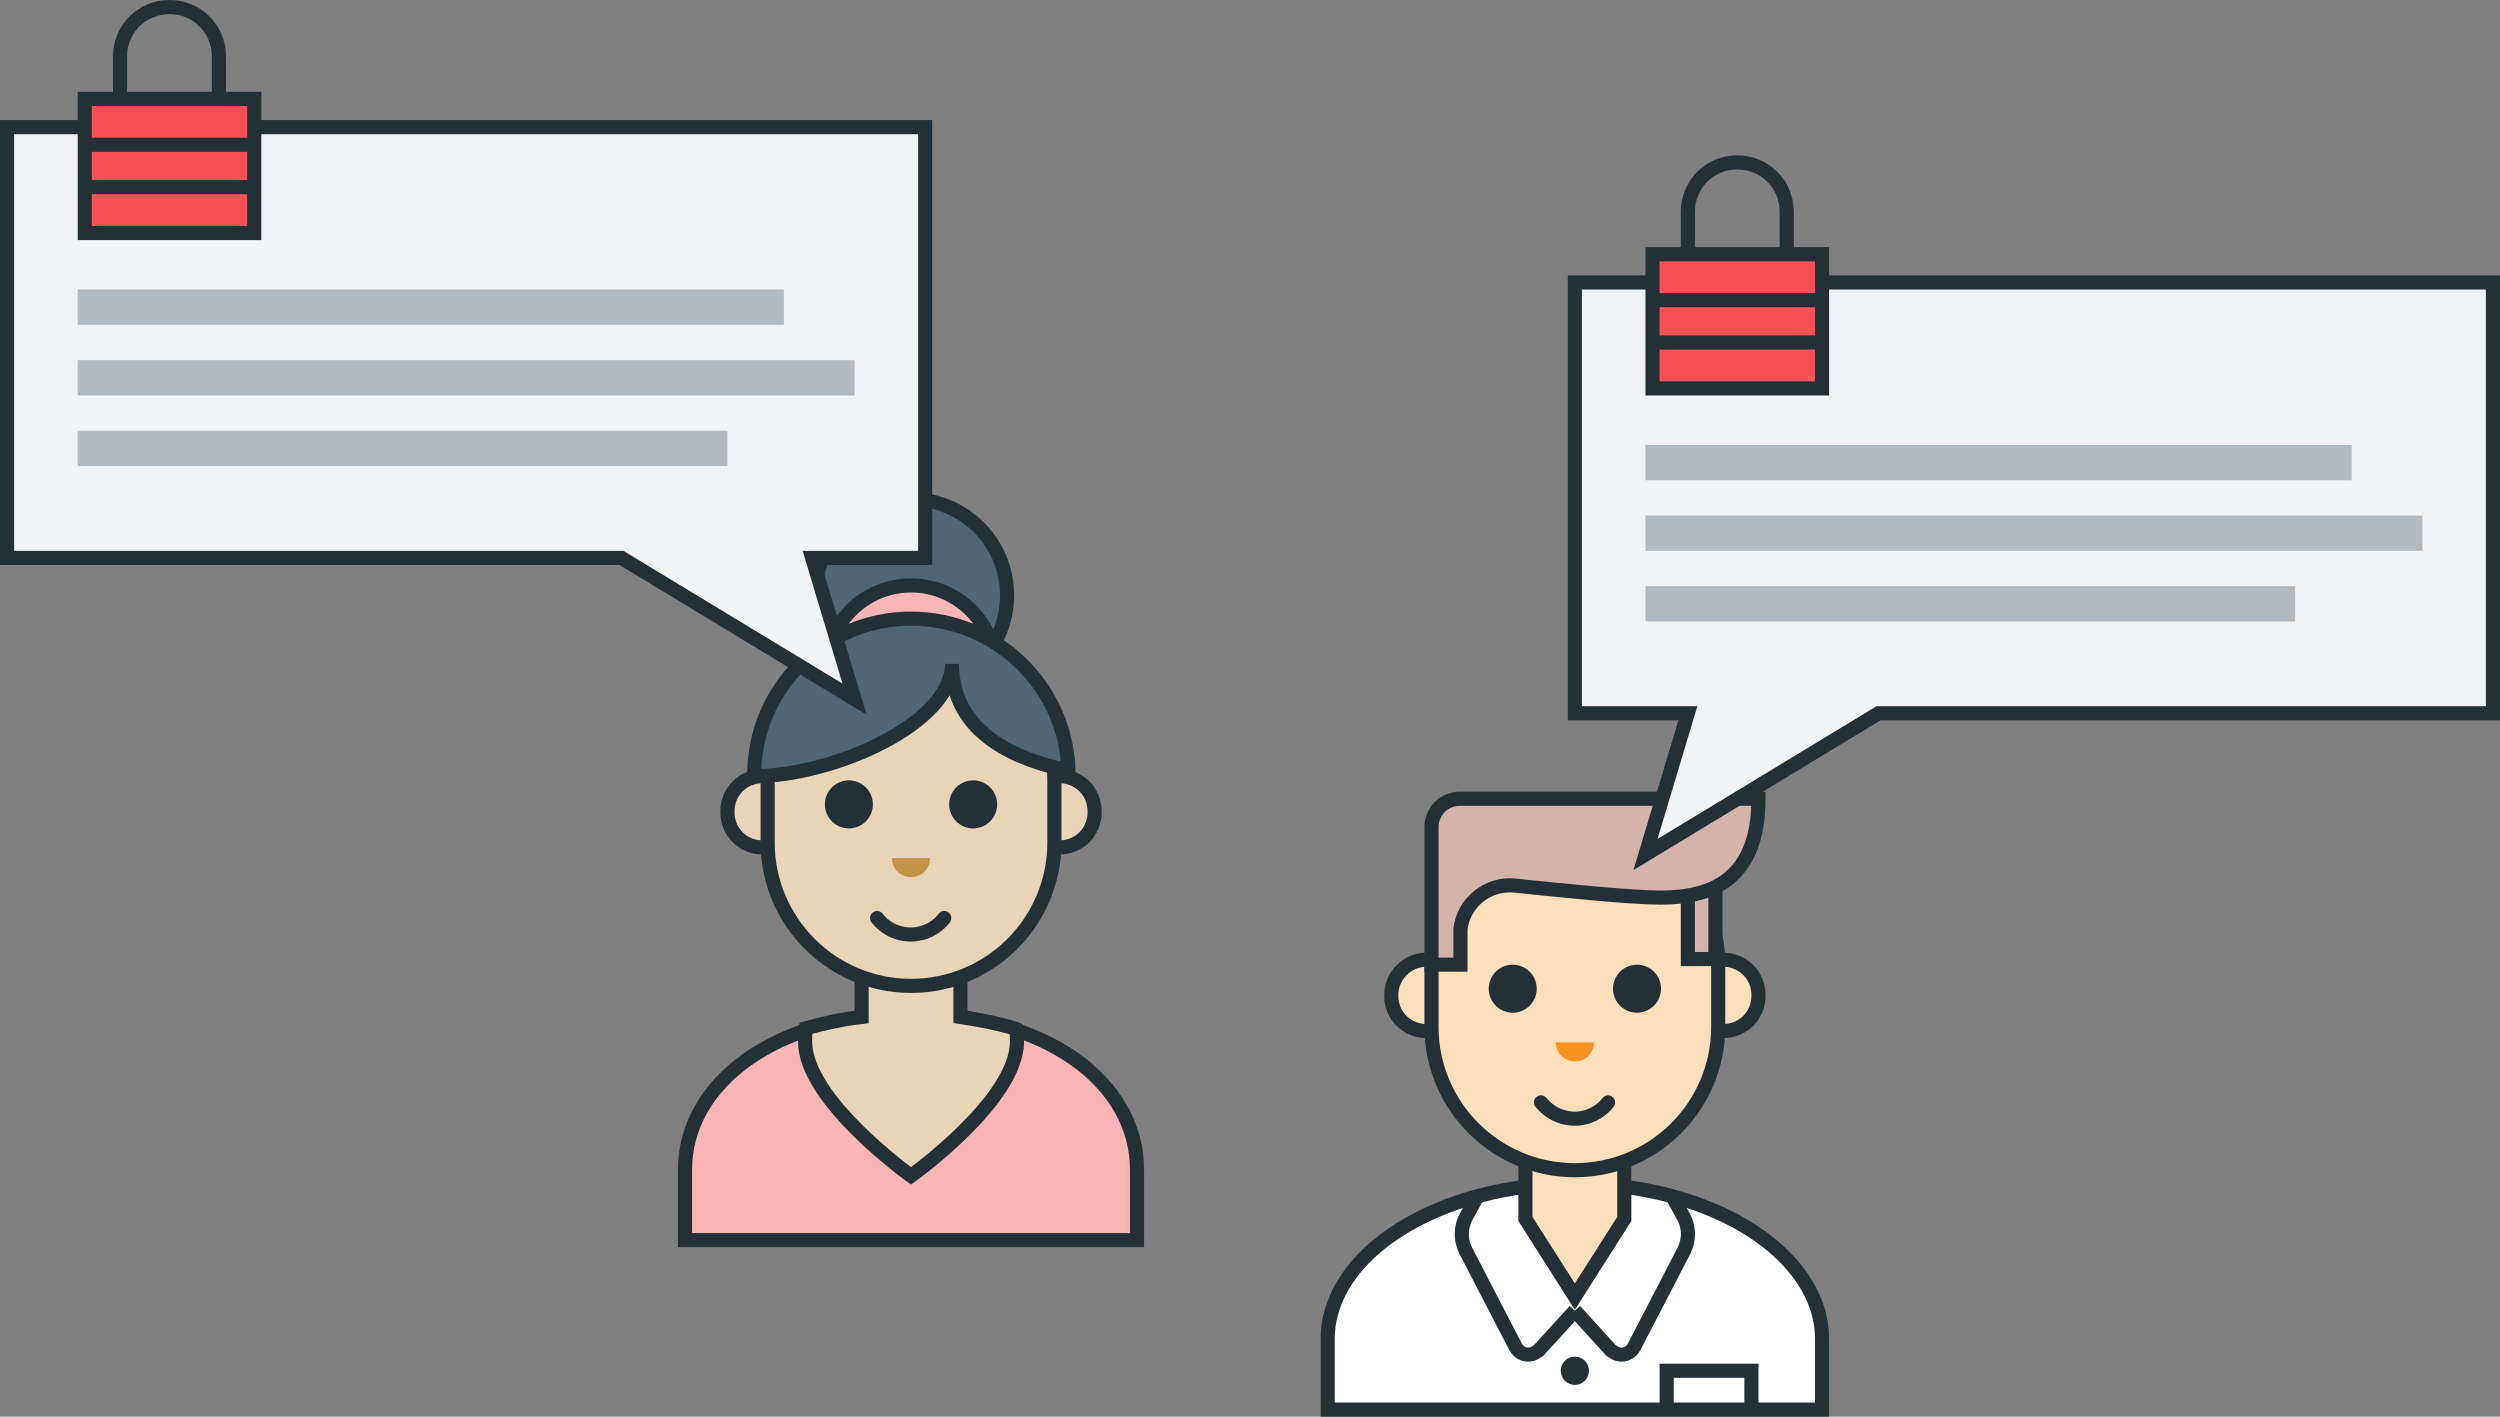 <svg aria-hidden="true" id="Layer_1" xmlns="http://www.w3.org/2000/svg" viewBox="0 0 354 200.6">
  <rect x="0" y="0" width="354" height="200.6" fill="#808080" stroke="none"/>
  <style>
    .st1{fill:#fddfbb;stroke:#243038;stroke-width:2;stroke-miterlimit:10}.st2{fill:#243038}.st11,.st4,.st5,.st6,.st7,.st8,.st9{stroke:#243038;stroke-width:2;stroke-miterlimit:10}.st4{stroke-linecap:round;fill:none}.st11,.st5,.st6,.st7,.st8,.st9{fill:#d3b3ab}.st11,.st6,.st7,.st8,.st9{fill:none}.st11,.st7,.st8,.st9{fill:#526573}.st11,.st8,.st9{fill:#fbb5b7}.st11,.st9{fill:#e8d4b6}.st11{fill:#f2f3f5}.st12{fill:#b2bac1}.st13{fill:#f55157;stroke:#243038;stroke-width:2;stroke-miterlimit:10}
  </style>
  <title>
    Closed-Discussions-400x250
  </title>
  <path d="M223 167.6c-19.3 0-35 9.9-35 22v10h70v-10c0-12.1-15.7-22-35-22z" fill="#fff" stroke="#243038" stroke-width="2" stroke-miterlimit="10"/>
  <path class="st1" d="M230 172.6l-7 11-7-11v-18h14zM202 135.9h42c2.8 0 5 2.2 5 5v.1c0 2.8-2.2 5-5 5h-42c-2.8 0-5-2.2-5-5v-.1c0-2.7 2.2-5 5-5z"/>
  <path class="st1" d="M202.7 145.4c0 11.2 9.1 20.3 20.3 20.3 11.2 0 20.3-9.1 20.3-20.3v-8.8c0-11.2-9.1-20.3-20.3-20.3s-20.3 9.1-20.3 20.3v8.8z"/>
  <circle class="st2" cx="214.2" cy="140" r="3.4"/>
  <circle class="st2" cx="231.8" cy="140" r="3.4"/>
  <path d="M223 150.3c1.5 0 2.7-1.2 2.7-2.7h-5.4c0 1.5 1.2 2.7 2.7 2.7z" fill="#f7931e"/>
  <path class="st4" d="M218.2 156.1c2.1 2.6 5.9 3.1 8.5 1 .4-.3.7-.6 1-1"/>
  <path class="st5" d="M239 120.7h3.9v15.1H239z"/>
  <path class="st5" d="M202.7 136.6v-19.5c0-2.2 1.8-4 4-4H249c0 11.5-6.7 14-13.8 14-4.3 0-13.9-1-20.7-1.7-3.8-.4-7.3 2.4-7.7 6.2v5h-4.1z"/>
  <path class="st6" d="M209.2 169.4l-1.6 2.9c-.8 1.5-.8 3.2-.1 4.7l7.1 13.7c.5 1 1.7 1.4 2.7.9.2-.1.4-.3.6-.4l5.1-5.6M236.8 169.4l1.6 2.9c.8 1.5.8 3.2.1 4.7l-7.1 13.7c-.5 1-1.7 1.4-2.7.9-.2-.1-.4-.3-.6-.4l-5.1-5.6"/>
  <circle class="st2" cx="223" cy="194.1" r="2"/>
  <path class="st6" d="M236 199.6v-5.5h12v5.5"/>
  <circle class="st7" cx="129" cy="84.3" r="13.6"/>
  <circle class="st8" cx="129" cy="94.9" r="12"/>
  <path class="st8" d="M129 143.6c-19.3 0-32 9.9-32 22v10h64v-10c0-12.2-12.7-22-32-22z"/>
  <path class="st9" d="M143.9 145.7c-2.6-.8-5.2-1.3-7.9-1.7v-6.4c0-3.9-3.1-7-7-7s-7 3.1-7 7v6.4c-2.7.3-5.3.9-7.9 1.6-.1.6-.1 1.3-.1 1.9 0 8.3 15 19 15 19s15-10.7 15-19c0-.6 0-1.2-.1-1.8zM108 109.9h42c2.8 0 5 2.2 5 5v.1c0 2.8-2.2 5-5 5h-42c-2.8 0-5-2.2-5-5v-.1c0-2.8 2.2-5 5-5z"/>
  <path class="st9" d="M108.7 119.3c0 11.2 9.1 20.3 20.3 20.3s20.3-9.1 20.3-20.3v-8.8c0-11.2-9.1-20.3-20.3-20.3s-20.3 9.1-20.3 20.3v8.8z"/>
  <path class="st7" d="M129 87.6c12 0 21.9 9.5 22.3 21.5-7-1.4-16.5-5.1-16.5-15.1 0 8.5-16.9 15.9-28 15.9-.1-12.3 9.9-22.3 22.2-22.3z"/>
  <circle class="st2" cx="120.2" cy="113.9" r="3.4"/>
  <circle class="st2" cx="137.8" cy="113.9" r="3.4"/>
  <path d="M129 124.2c1.5 0 2.7-1.2 2.7-2.7h-5.4c0 1.5 1.2 2.7 2.7 2.7z" fill="#c49449"/>
  <path class="st4" d="M124.2 130c2 2.6 5.8 3.1 8.4 1.1.4-.3.8-.7 1.1-1.1"/>
  <path class="st11" d="M223 101h16l-6 20 33-20h87V40H223z"/>
  <path class="st12" d="M233 63h100v5H233zM233 73h110v5H233zM233 83h92v5h-92z"/>
  <path class="st11" d="M131 79h-16l6 20-33-20H1V18h130z"/>
  <path class="st12" d="M11 41h100v5H11zM11 51h110v5H11zM11 61h92v5H11z"/>
  <path class="st13" d="M12 14h24v19H12z"/>
  <path class="st6" d="M17 14V8c0-3.9 3.1-7 7-7s7 3.1 7 7v6M12 20.5h24M12 26.5h24"/>
  <path class="st13" d="M234 36h24v19h-24z"/>
  <path class="st6" d="M239 36v-6c0-3.9 3.1-7 7-7s7 3.1 7 7v6M234 42.5h24M234 48.5h24"/>
</svg>
